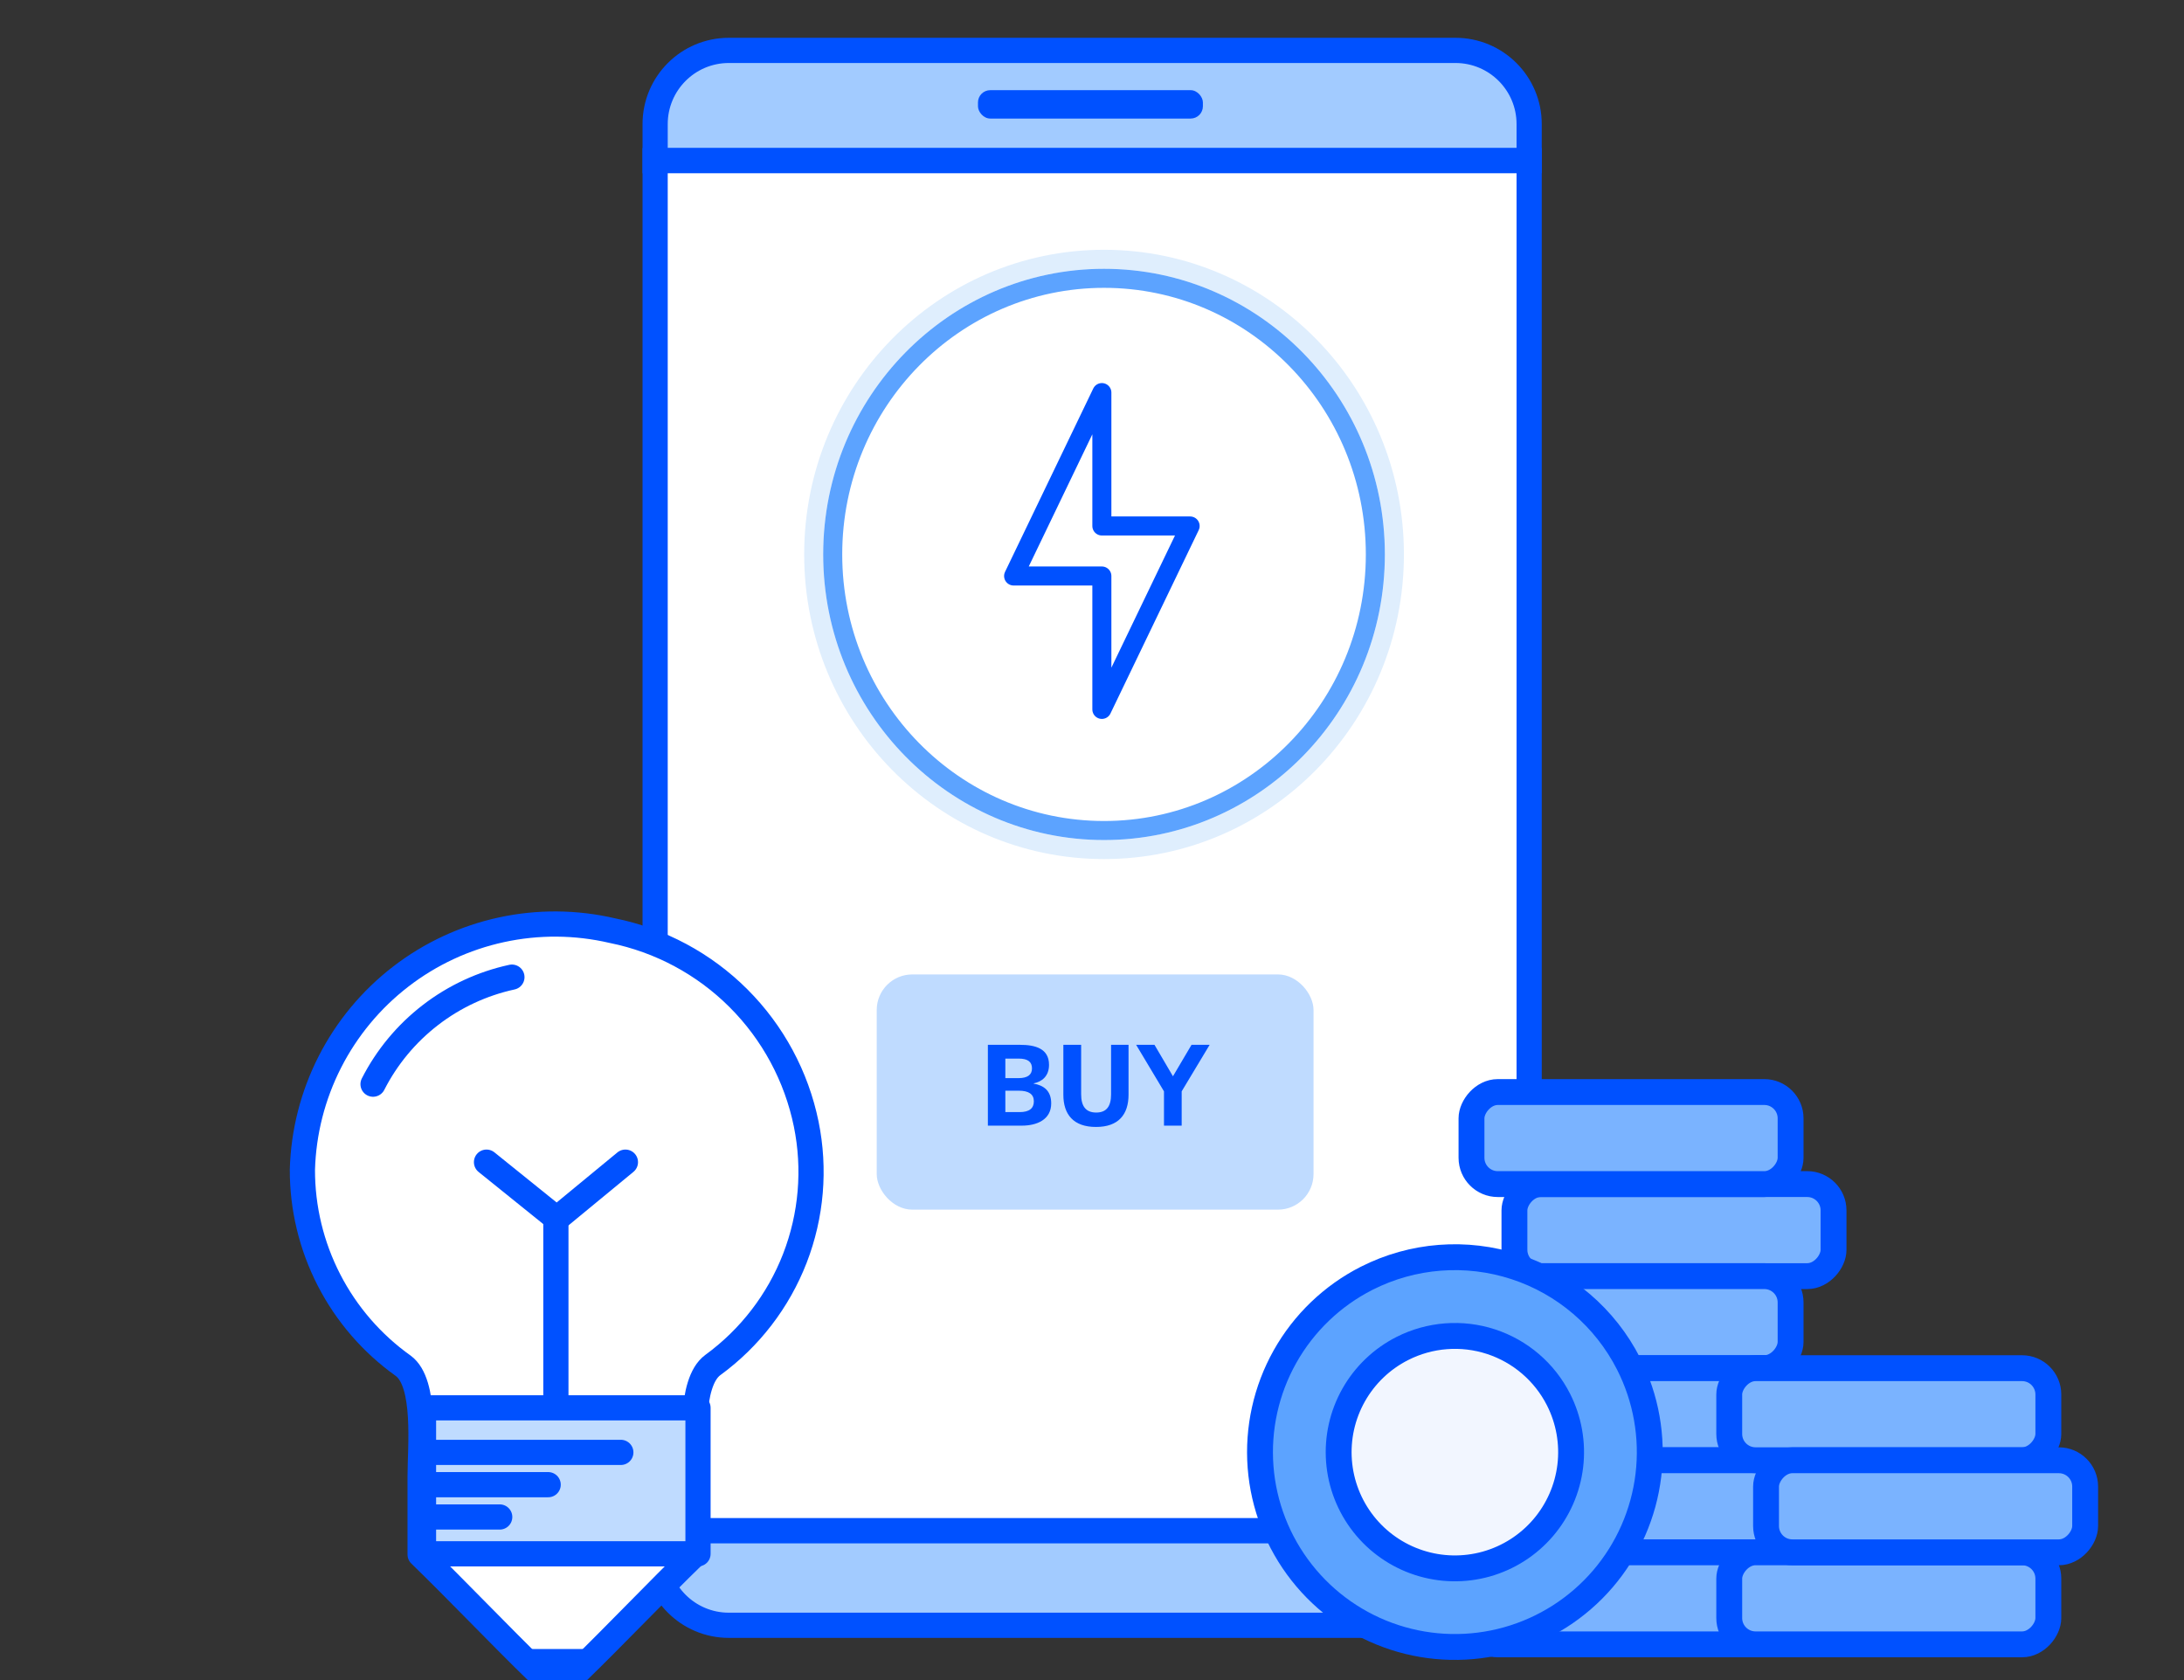 <svg width="130" height="100" viewBox="0 0 130 100" fill="none" xmlns="http://www.w3.org/2000/svg">
<rect x="0" y="0" width="130" height="100" fill="#333333" stroke="none"/>
<g clip-path="url(#clip0_110_1595)">
<path d="M38.996 7.385C38.996 4.963 40.959 3 43.382 3H86.636C89.058 3 91.021 4.963 91.021 7.385V9.562H38.996V7.385Z" fill="#A2CBFF" stroke="#0051FF" stroke-width="1.5"/>
<rect x="38.996" y="9.562" width="52.025" height="81.553" fill="white" stroke="#0051FF" stroke-width="1.5"/>
<rect x="52.186" y="58" width="26" height="14" rx="2.117" fill="#BFDBFF"/>
<path d="M60.824 67H58.802V62.19H60.726C61.61 62.19 62.442 62.404 62.442 63.38C62.442 64.062 62.013 64.387 61.526 64.484V64.498C62.111 64.602 62.572 64.907 62.572 65.674C62.572 66.642 61.721 67 60.824 67ZM59.842 63.009V64.172H60.622C61.175 64.172 61.428 63.965 61.428 63.594C61.428 63.217 61.201 63.009 60.635 63.009H59.842ZM59.842 64.92V66.194H60.694C61.279 66.194 61.539 65.96 61.539 65.55C61.539 65.128 61.233 64.92 60.648 64.92H59.842ZM65.238 67.078C63.899 67.078 63.295 66.337 63.295 65.16V62.19H64.354V65.135C64.354 65.83 64.621 66.22 65.251 66.22C65.875 66.22 66.135 65.837 66.135 65.135V62.19H67.175V65.154C67.175 66.337 66.577 67.078 65.238 67.078ZM70.338 67H69.285V64.959L67.628 62.19H68.72L69.819 64.062L70.924 62.19H72.002L70.338 64.959V67Z" fill="#0051FF"/>
<path d="M38.996 91.114H91.021V92.052C91.021 94.64 88.923 96.739 86.334 96.739H43.381C40.959 96.739 38.996 94.775 38.996 92.353V91.114Z" fill="#A2CBFF" stroke="#0051FF" stroke-width="1.5"/>
<rect x="58.213" y="5.367" width="13.388" height="1.69" rx="0.731" fill="#0051FF"/>
<rect width="18.994" height="5.479" rx="1.565" transform="matrix(-1 0 0 1 109.139 70.478)" fill="#7AB3FF" stroke="#0051FF" stroke-width="1.54" stroke-linejoin="round"/>
<rect width="18.994" height="5.479" rx="1.565" transform="matrix(-1 0 0 1 106.583 75.957)" fill="#7AB3FF" stroke="#0051FF" stroke-width="1.54" stroke-linejoin="round"/>
<rect width="18.994" height="5.479" rx="1.565" transform="matrix(-1 0 0 1 106.583 65)" fill="#7AB3FF" stroke="#0051FF" stroke-width="1.54" stroke-linejoin="round"/>
<rect width="18.994" height="5.479" rx="1.565" transform="matrix(-1 0 0 1 106.583 81.436)" fill="#7AB3FF" stroke="#0051FF" stroke-width="1.54" stroke-linejoin="round"/>
<rect width="18.994" height="5.479" rx="1.565" transform="matrix(-1 0 0 1 106.583 86.916)" fill="#7AB3FF" stroke="#0051FF" stroke-width="1.54" stroke-linejoin="round"/>
<rect width="18.994" height="5.479" rx="1.565" transform="matrix(-1 0 0 1 106.583 92.395)" fill="#7AB3FF" stroke="#0051FF" stroke-width="1.54" stroke-linejoin="round"/>
<rect width="18.994" height="5.479" rx="1.565" transform="matrix(-1 0 0 1 121.925 92.395)" fill="#7AB3FF" stroke="#0051FF" stroke-width="1.54" stroke-linejoin="round"/>
<rect width="18.994" height="5.479" rx="1.565" transform="matrix(-1 0 0 1 121.925 81.436)" fill="#7AB3FF" stroke="#0051FF" stroke-width="1.54" stroke-linejoin="round"/>
<path d="M96.943 81.178C97.982 83.224 98.391 85.531 98.118 87.809C97.845 90.087 96.903 92.233 95.41 93.976C93.917 95.718 91.942 96.979 89.733 97.599C87.523 98.219 85.18 98.169 82.999 97.457C80.818 96.745 78.897 95.401 77.48 93.597C76.062 91.793 75.211 89.61 75.034 87.323C74.858 85.035 75.364 82.746 76.488 80.746C77.612 78.746 79.304 77.124 81.35 76.085C84.093 74.694 87.276 74.448 90.201 75.403C93.125 76.358 95.55 78.435 96.943 81.178Z" fill="#5CA3FF" stroke="#0051FF" stroke-width="1.54" stroke-linejoin="round"/>
<path d="M88.748 79.857C87.005 79.288 85.106 79.435 83.471 80.265C82.25 80.884 81.241 81.85 80.57 83.043C79.899 84.236 79.597 85.6 79.702 86.965C79.807 88.329 80.314 89.633 81.16 90.709C82.005 91.785 83.151 92.585 84.452 93.01C85.753 93.435 87.151 93.464 88.469 93.095C89.786 92.725 90.964 91.973 91.854 90.934C92.744 89.894 93.306 88.614 93.469 87.256C93.631 85.897 93.387 84.52 92.767 83.3C91.937 81.665 90.491 80.427 88.748 79.857Z" fill="#F2F6FF" stroke="#0051FF" stroke-width="1.54"/>
<rect width="18.994" height="5.479" rx="1.565" transform="matrix(-1 0 0 1 124.116 86.917)" fill="#7AB3FF" stroke="#0051FF" stroke-width="1.54" stroke-linejoin="round"/>
<path d="M65.717 15.434C75.271 15.434 83 23.307 83 33C83 42.693 75.271 50.566 65.717 50.566C56.163 50.566 48.434 42.693 48.434 33C48.434 23.307 56.163 15.434 65.717 15.434Z" stroke="#DFEEFD" stroke-width="1.133"/>
<path d="M65.717 16.566C74.627 16.567 81.866 23.915 81.866 33C81.866 42.085 74.627 49.434 65.717 49.434C56.806 49.434 49.566 42.085 49.566 33C49.566 23.915 56.806 16.566 65.717 16.566Z" stroke="#5CA3FF" stroke-width="1.133"/>
<path d="M65.587 23.367V31.307H70.841L65.587 42.225V34.284H60.334L65.587 23.367Z" stroke="#0051FF" stroke-width="1.133" stroke-linecap="round" stroke-linejoin="round"/>
<path d="M47.989 66.907C48.534 69.579 48.3 72.351 47.315 74.894C46.329 77.436 44.633 79.641 42.43 81.248C41.005 82.299 41.355 86.129 41.355 87.857V92.528C39.207 94.607 36.498 97.456 34.349 99.535H32.013C29.865 97.456 27.155 94.607 25.007 92.528V87.857C25.007 86.175 25.404 82.322 24.002 81.294C22.142 79.969 20.625 78.217 19.581 76.185C18.537 74.153 17.994 71.901 18 69.617C18.063 67.388 18.621 65.201 19.633 63.214C20.645 61.227 22.086 59.49 23.852 58.129C25.618 56.767 27.665 55.816 29.843 55.343C32.022 54.869 34.279 54.887 36.451 55.393C39.292 55.967 41.901 57.365 43.953 59.413C46.005 61.461 47.408 64.067 47.989 66.907Z" fill="white" stroke="#0051FF" stroke-width="1.5" stroke-linecap="round" stroke-linejoin="round"/>
<path d="M22.205 64.531C23.024 62.923 24.191 61.518 25.621 60.416C27.05 59.314 28.707 58.544 30.471 58.161" stroke="#0051FF" stroke-width="1.5" stroke-linecap="round" stroke-linejoin="round"/>
<path d="M41.548 83.796H25.209V92.485H41.548V83.796Z" fill="#BFDBFF" stroke="#0051FF" stroke-width="1.5" stroke-linecap="round" stroke-linejoin="round"/>
<path d="M28.959 69.173L33.139 72.541L37.227 69.173" stroke="#0051FF" stroke-width="1.5" stroke-linecap="round" stroke-linejoin="round"/>
<path d="M33.088 72.675V83.555" stroke="#0051FF" stroke-width="1.5" stroke-linecap="round" stroke-linejoin="round"/>
<line x1="25.959" y1="86.448" x2="36.954" y2="86.448" stroke="#0051FF" stroke-width="1.5" stroke-linecap="round" stroke-linejoin="round"/>
<line x1="25.959" y1="88.37" x2="32.629" y2="88.37" stroke="#0051FF" stroke-width="1.5" stroke-linecap="round" stroke-linejoin="round"/>
<line x1="25.959" y1="90.293" x2="29.745" y2="90.293" stroke="#0051FF" stroke-width="1.5" stroke-linecap="round" stroke-linejoin="round"/>
<path d="M30.496 98.153H35.782L35.062 99.115H31.457L30.496 98.153Z" fill="#0051FF"/>
</g>
<defs>
<clipPath id="clip0_110_1595">
<rect width="130" height="100" fill="white"/>
</clipPath>
</defs>
</svg>
